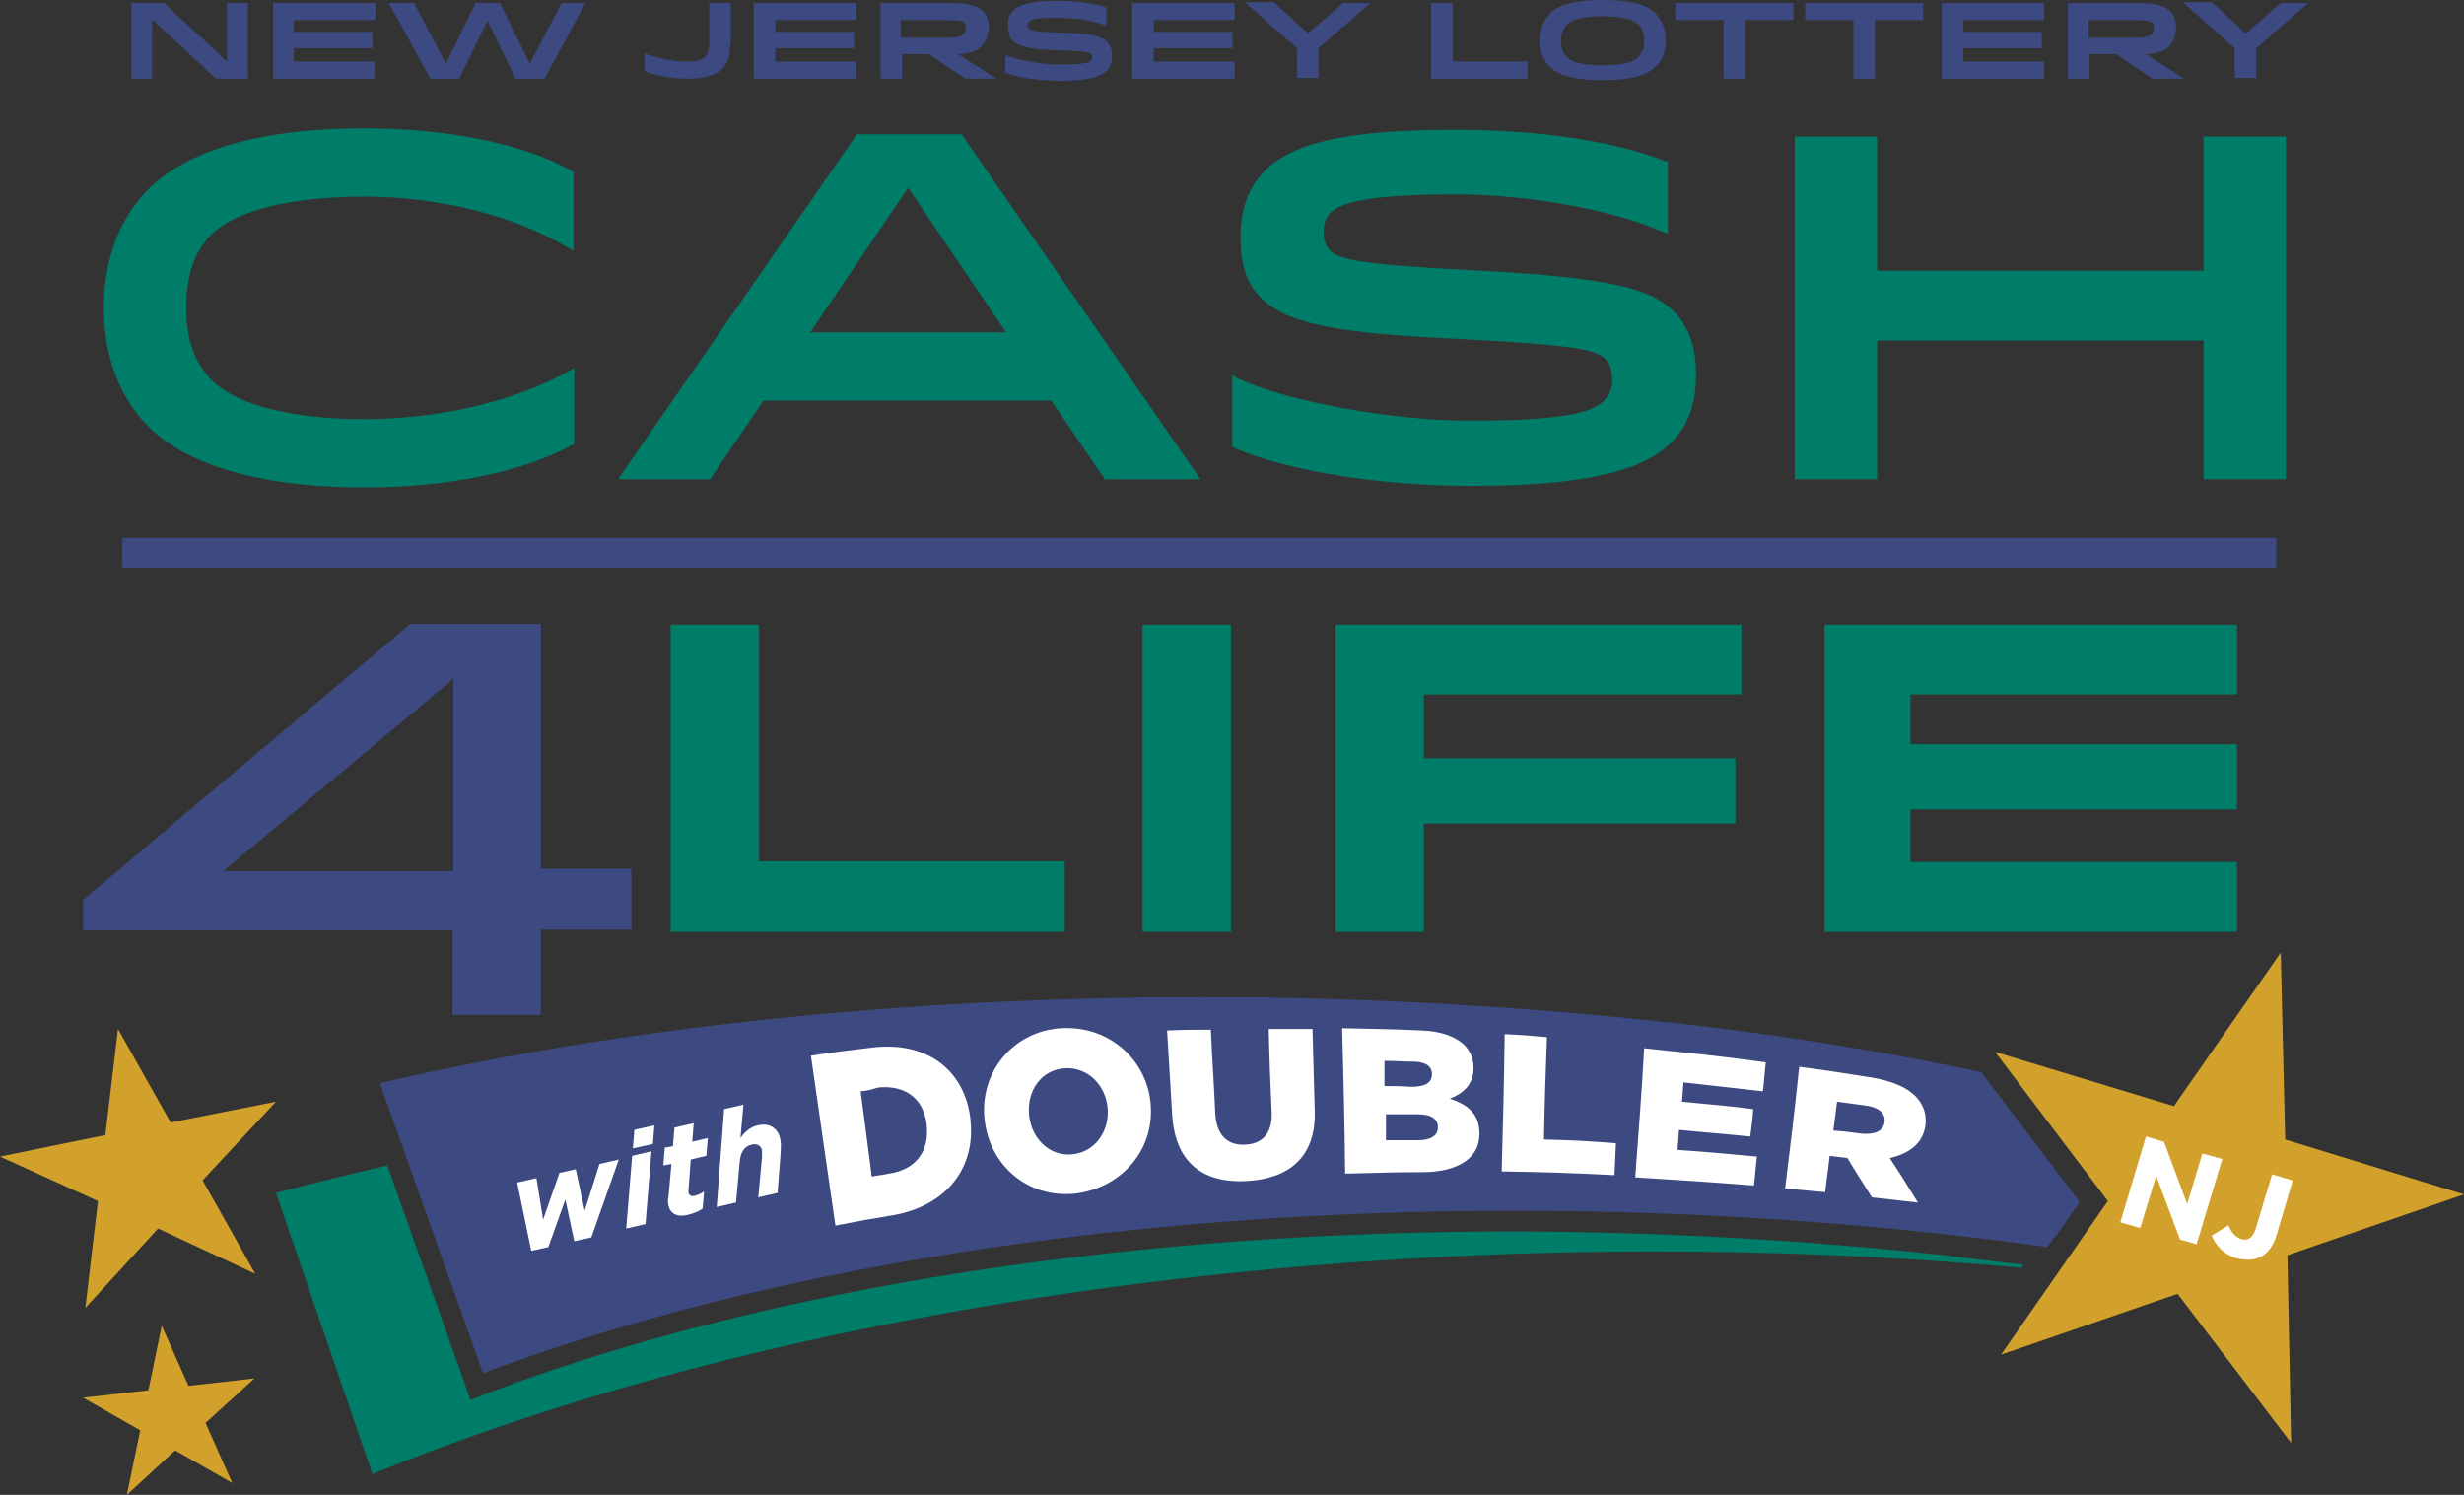 <svg viewBox="86.54 82.54 332.1 201.5" xmlns="http://www.w3.org/2000/svg"><rect x="86.54" y="82.54" width="332.1" height="201.5" fill="#333333" stroke="none"/><path class="st0" d="M147.64 199.84v-25.8l-31 25.9h31zm-.1 19.6v-11.5h-49.8v-4.1l44.1-37.2h17.6v33h12.2v8.2h-12.2v11.5h-11.9z" fill="#3d4a81"/><path class="st1" fill="#007d68" d="M230.04 198.64v9.5h-53.1v-41.4h11.9v31.9zM240.54 166.74h11.9v41.4h-11.9zM320.44 184.74v8.8h-42v14.6h-11.9v-41.4h54.7v9.4h-42.8v8.6zM388.04 182.84v8.8h-44v7.1h44v9.4h-55.6v-41.4h55.6v9.4h-44v6.7z"/><path class="st0" fill="#3d4a81" d="M103.04 155.04h290.3v4h-290.3z"/><path class="st1" d="M135.74 99.84c-17.4 0-25.4 4.4-29.2 8.2-3.9 3.9-6 9.5-6 16s2.1 12.1 6 16c3.7 3.7 11.8 8.2 29.2 8.2 11.1 0 21.3-2.1 27.9-5.7l.3-.2v-10.2l-.9.5c-7.1 4-17.4 6.4-27.4 6.4-9.7 0-17.2-1.9-20.5-5.2-2.4-2.4-3.5-5.5-3.5-9.8 0-4.4 1.1-7.6 3.4-9.9 3.2-3.2 10.7-5.1 20.6-5.1 9.9 0 20.1 2.5 27.3 6.8l.9.5v-10.6l-.3-.2c-6.4-3.6-16.6-5.7-27.8-5.7zM202.04 100.64l-32.2 46.5h12.4l7.2-10.6h38.8l7.2 10.6h12.9l-32.2-46.5h-14.1zm20.1 26.7h-26.4l13.2-19.5 13.2 19.5zM284.44 118.94c-14.2-.7-17.5-1.4-18.7-2.7-.5-.5-.8-1.3-.8-2.4 0-1.1.3-2 .9-2.6 1.2-1.2 4.2-2.5 16.9-2.5 9.5 0 20.9 2 27.8 5l.8.3v-9.7l-.4-.1c-6.9-2.7-16.9-4.2-28.3-4.2-14.1 0-21.7 1.6-25.6 5.5-2.3 2.3-3.3 5.2-3.3 9.2 0 3.5.9 6.1 2.7 7.9 3.5 3.5 9.8 4.8 26.9 5.6 15.3.8 18.3 1.4 19.6 2.7.6.6.9 1.5.9 2.8 0 1.1-.3 2-1.1 2.8-1.6 1.6-5.3 2.7-18.1 2.7-10.7 0-24.8-2.6-31.5-5.8l-.5-.4v9.7l.3.2c7.2 3.1 19.7 5.1 32 5.1 18.6 0 24.2-3.2 26.9-5.9 2.3-2.3 3.3-5.2 3.3-9.3 0-3.4-1-6.3-2.9-8.2-3.1-3.1-7.8-4.7-27.8-5.7zM383.54 100.94v18.1h-44v-18.1h-11.1v46.2h11.1v-18.7h44v18.7h11.1v-46.2z" fill="#007d68"/><g><path class="st0" d="M117.14 90.84v-7.9h2.8v10.2h-4.3l-8.6-8v8h-2.8v-10.2h4.4l8.5 7.9zM136.74 86.84v2.2h-10.6v1.8h10.9v2.3h-13.7v-10.2h13.8v2.3h-11v1.6h10.6zM159.94 93.14h-3.9l-3.8-7.8-3.8 7.8h-3.9l-5.6-10.2h3.4l4.3 8.2 4-8.2h3.3l4 8.2 4.3-8.2h3.2l-5.5 10.2zM184.94 88.34c0 1.6-.2 2.7-1.1 3.5-.8.8-2.3 1.3-4.6 1.3-2.1 0-4.3-.4-5.8-1v-2.4c1.5.6 3.8 1.1 5.6 1.1 1.1 0 1.9-.1 2.5-.6.5-.5.6-1 .6-2.3v-5h2.9v5.4zM201.64 86.84v2.2h-10.6v1.8h10.9v2.3h-13.8v-10.2h13.8v2.3h-10.9v1.6h10.6zM218.84 88.74c-.6.6-1.4 1-3.2 1.1l5.2 3.3h-4.2l-4.9-3.3h-3.6v3.3h-2.9v-10.2h8.9c3.1 0 4.1.4 4.9 1.1.6.6.8 1.5.8 2.3-.2.8-.3 1.7-1 2.4zm-4.9-3.5h-6v2.4h6c1.3 0 2.1-.1 2.5-.5.2-.2.3-.5.3-.8 0-.3-.1-.6-.3-.8-.3-.2-1-.3-2.5-.3zM223.14 83.94c.8-.8 2.5-1.3 6-1.3 2.6 0 5.2.4 6.5.9v2.5c-1.5-.7-4.2-1.1-6.5-1.1-2.5 0-3.5.1-3.9.5-.1.1-.2.3-.2.5s.1.4.2.5c.3.3 1.5.4 4.1.5 3.9.1 5.6.4 6.4 1.2.4.4.7 1.1.7 1.8 0 .8-.2 1.5-.7 2.1-.8.8-2.4 1.4-6.4 1.4-2.9 0-5.7-.5-7.3-1.1v-2.4c1.5.7 4.8 1.3 7.3 1.3 2.2 0 3.8-.1 4.2-.5.1-.1.2-.3.2-.5s0-.3-.2-.4c-.2-.2-.6-.4-4.1-.5-3.7-.1-5.6-.5-6.4-1.3-.4-.4-.6-1-.6-1.8-.1-.9 0-1.6.7-2.3zM252.64 86.84v2.2h-10.6v1.8h10.9v2.3h-13.8v-10.2h13.8v2.3h-10.9v1.6h10.6zM267.54 82.94h3.7l-7 6.1v4h-2.9v-4l-7-6.2h3.9l4.6 4.2 4.7-4.1zM292.44 90.74v2.4h-13v-10.2h2.9v7.9h10.1zM295.44 84.34c1-1 2.8-1.8 7.1-1.8s6.1.8 7.1 1.8 1.4 2.2 1.4 3.6c0 1.5-.4 2.7-1.4 3.6-1 1-2.8 1.8-7.1 1.8s-6.1-.8-7.1-1.8-1.4-2.2-1.4-3.6c.1-1.4.5-2.6 1.4-3.6zm11.9 1.5c-.6-.6-1.9-1.1-4.8-1.1s-4.2.5-4.8 1.1a3 3 0 0 0-.8 2.2c0 1.1.3 1.7.8 2.2.6.6 1.9 1.1 4.8 1.1s4.2-.5 4.8-1.1a3 3 0 0 0 .8-2.2c0-1.1-.3-1.8-.8-2.2zM328.24 85.24h-6.5v7.9h-2.9v-7.9h-6.5v-2.3h15.9v2.3zM345.74 85.24h-6.5v7.9h-2.9v-7.9h-6.5v-2.3h15.9v2.3zM361.74 86.84v2.2h-10.6v1.8h10.9v2.3h-13.8v-10.2h13.8v2.3h-10.9v1.6h10.6zM378.94 88.74c-.6.6-1.4 1-3.2 1.1l5.2 3.3h-4.3l-4.9-3.3h-3.6v3.3h-2.9v-10.2h8.9c3.1 0 4.1.4 4.9 1.1.6.6.8 1.5.8 2.3-.1.8-.2 1.7-.9 2.4zm-4.9-3.5h-6v2.4h6c1.3 0 2.1-.1 2.5-.5.2-.2.3-.5.3-.8 0-.3-.1-.6-.3-.8-.3-.2-1-.3-2.5-.3zM393.94 82.94h3.7l-7 6.1v4h-2.9v-4l-7-6.2h3.9l4.6 4.2 4.7-4.1z" fill="#3d4a81"/></g><g><path class="st1" d="M347.74 251.64a550 550 0 0 0-57.3-3.1c-51.9 0-100.9 7.7-138.2 21.8l-2.3.9-.8-2.3-10.4-29.3c-5.1 1.2-10.1 2.4-15 3.7l13 37.9c53.4-21.8 126.2-32.8 199.1-29.4 7.9.4 15.6.9 23.2 1.6l.2-.4c-3.8-.5-7.7-.9-11.5-1.4z" fill="#007d68"/><path class="st0" d="m364.14 248.44 2.7-3.9-13.3-17.5c-12.4-2.6-24.6-4.6-37-6.1-22-2.6-44.9-4-67.8-4-39.9 0-78.3 4-111 11.6l13.9 39.1c37.5-14.1 86.8-21.9 138.8-21.9 19.1 0 38.4 1 57.6 3.1 4.6.5 9.4 1.1 14.4 1.8l1.7-2.2z" fill="#3d4a81"/><path class="st2" fill="#d2a12b" d="m393.94 210.94.6 25.2 24.1 7.4-23.8 8.2.5 25.3-15.3-20.1-23.8 8.2 14.4-20.7-15.2-20.1 24.1 7.3z"/><g><path class="st2" fill="#d2a12b" d="m108.34 261.24 3.6 8.1 8.9-1-6.6 6 3.6 8.1-7.7-4.4-6.5 6 1.8-8.7-7.7-4.4 8.8-1z"/></g><g><path class="st2" fill="#d2a12b" d="m102.44 221.24 7.1 12.6 14.2-2.8-9.9 10.6 7.1 12.6-13.1-6.1-9.8 10.7 1.7-14.4-13.2-6 14.2-2.9z"/></g><g><path class="st3" d="M195.84 224.84c3.3-.5 5-.7 8.3-1.1 7.6-.9 12.5 3.3 13.2 9.7v.1c.7 6.3-3.1 11.5-10.4 12.8-3.1.5-4.7.8-7.8 1.4-1.3-9.1-2-13.7-3.3-22.9zm6.7 4.8 1.5 11.5c.9-.2 1.4-.2 2.3-.4 3.5-.5 5.5-2.9 5.1-6.5v-.1c-.4-3.6-3-5.4-6.6-5-.9.3-1.3.4-2.3.5zM219.24 233.44c-.7-6.3 3.8-11.9 10.3-12.3 6.6-.4 11.7 4.4 12.1 10.4v.1c.4 6-4 11.1-10.3 11.8-6.2.6-11.4-3.7-12.1-10zm16.6-1.4c-.2-3.1-2.6-5.7-5.8-5.5-3.2.2-5.1 3.1-4.8 6.2v.1c.3 3.1 2.7 5.6 5.8 5.3 3.1-.3 5-3.1 4.8-6.1zM244.54 233.04c-.3-4.6-.4-7-.7-11.6 2.4-.1 3.6-.1 5.9-.1.2 4.6.4 6.8.6 11.4.2 2.9 1.7 4.2 4 4.1 2.3-.1 3.7-1.5 3.6-4.3-.2-4.5-.3-6.8-.4-11.3h5.9c.1 4.4.2 6.6.3 11 .2 6.3-3.5 9.2-9.2 9.5-5.7.3-9.5-2.3-10-8.7zM267.44 221.14c4.3.1 6.4.1 10.7.3 2.6.1 4.5.8 5.7 1.9.8.8 1.3 1.8 1.3 3.1v.1c0 2.2-1.4 3.4-3.2 4.1 2.5.8 4 2.1 4 4.7v.1c0 3.2-2.9 5.1-7.7 5.1-4.1 0-6.2.1-10.4.2-.1-7.9-.2-11.8-.4-19.6zm12.1 6.2c0-1.1-.9-1.7-2.6-1.7-1.5 0-2.3-.1-3.8-.1v3.4c1.4 0 2.2 0 3.6.1 1.8 0 2.8-.5 2.8-1.7zm-1.9 5.4h-4.3v3.5h4.3c1.7 0 2.7-.6 2.7-1.7v-.1c0-1-.8-1.7-2.7-1.7zM289.34 221.94c2.3.1 3.4.2 5.7.4-.2 5.5-.3 8.3-.4 13.8 3.9.1 5.8.2 9.7.5-.1 1.7-.1 2.6-.2 4.3-6-.3-9.1-.4-15.2-.5.2-7.4.3-11 .4-18.5zM308.14 223.84c6.6.7 9.9 1 16.4 1.9-.2 1.6-.2 2.4-.4 3.9-4.3-.5-6.4-.7-10.7-1.2-.1 1.1-.1 1.6-.2 2.6 3.9.4 5.8.5 9.6 1-.1 1.5-.2 2.2-.4 3.7-3.8-.4-5.7-.5-9.6-.9-.1 1.1-.1 1.6-.2 2.7 4.3.3 6.4.5 10.7.9-.2 1.6-.2 2.3-.4 3.9-6.4-.5-9.6-.7-16-1.1.5-6.9.8-10.3 1.2-17.4zM329.04 226.34c3.8.5 5.7.8 9.5 1.4 3.1.5 5.1 1.4 6.3 2.7 1 1.1 1.4 2.4 1.2 3.9-.4 2.4-2.2 3.7-4.8 4.3 1.6 2.4 2.3 3.6 3.8 6-2.5-.3-3.7-.4-6.2-.7-1.3-2.1-2-3.1-3.3-5.3-1-.1-1.4-.2-2.4-.3-.2 2-.4 2.9-.6 4.9l-5.4-.5c.8-6.5 1.2-9.8 1.9-16.4zm8.3 9c1.8.2 3-.3 3.2-1.5.2-1.3-.9-2.1-2.7-2.3l-3.7-.5-.5 3.9c1.5.1 2.2.2 3.7.4z" fill="#fff"/></g></g><g><path class="st4" d="m375.84 235.84 2.3.7 3.2 8.6 2.1-7 2.5.7-3.4 11.3-2.1-.6-3.3-8.8-2.2 7.2-2.5-.7 3.4-11.4zM384.74 249.14l2.1-1.3c.4.9.9 1.5 1.7 1.8.9.3 1.7-.1 2.1-1.4l2.2-7.3 2.6.8-2.2 7.4c-.4 1.3-1.1 2.2-2 2.7-.9.5-2 .5-3.3.2-1.8-.6-2.7-1.8-3.2-2.9z" fill="#fff" stroke="#fff" stroke-miterlimit="10" stroke-width=".19"/></g><g><path class="st3" d="m156.24 241.94 2.6-.6.9 5.6 2.2-6.3 2.2-.5 1.2 5.6 2-6.3 2.6-.6-3.7 10.5-2.3.5-1.2-5.6-2.3 6.4-2.3.5-1.9-9.2zM171.74 238.34l2.6-.6-.8 9.8-2.6.6.8-9.8zm.3-3.5 2.7-.6-.2 2.5-2.7.6.2-2.5zM176.64 245.04c-.1-.4-.1-.8 0-1.2l.4-4.4-1.1.2.2-2.4 1.1-.2.2-2.5 2.6-.6-.2 2.5 2.1-.5-.2 2.4-2.1.5-.3 4.1v.4c.1.3.3.5.8.4.4-.1.9-.3 1.3-.6l-.2 2.3c-.5.4-1.1.6-1.8.8-1.7.5-2.6-.2-2.8-1.2zM184.14 232.04l2.6-.6-.4 4.5c.5-.7 1.3-1.5 2.3-1.7 1.6-.4 2.9.4 3.1 2.1.1.5 0 1.2 0 1.8l-.4 5.2-2.6.6.5-5.4v-.9c-.1-.7-.7-1-1.4-.8-1 .2-1.5 1.1-1.6 2.3l-.5 5.5-2.6.6 1-13.2z" fill="#fff"/></g></svg>